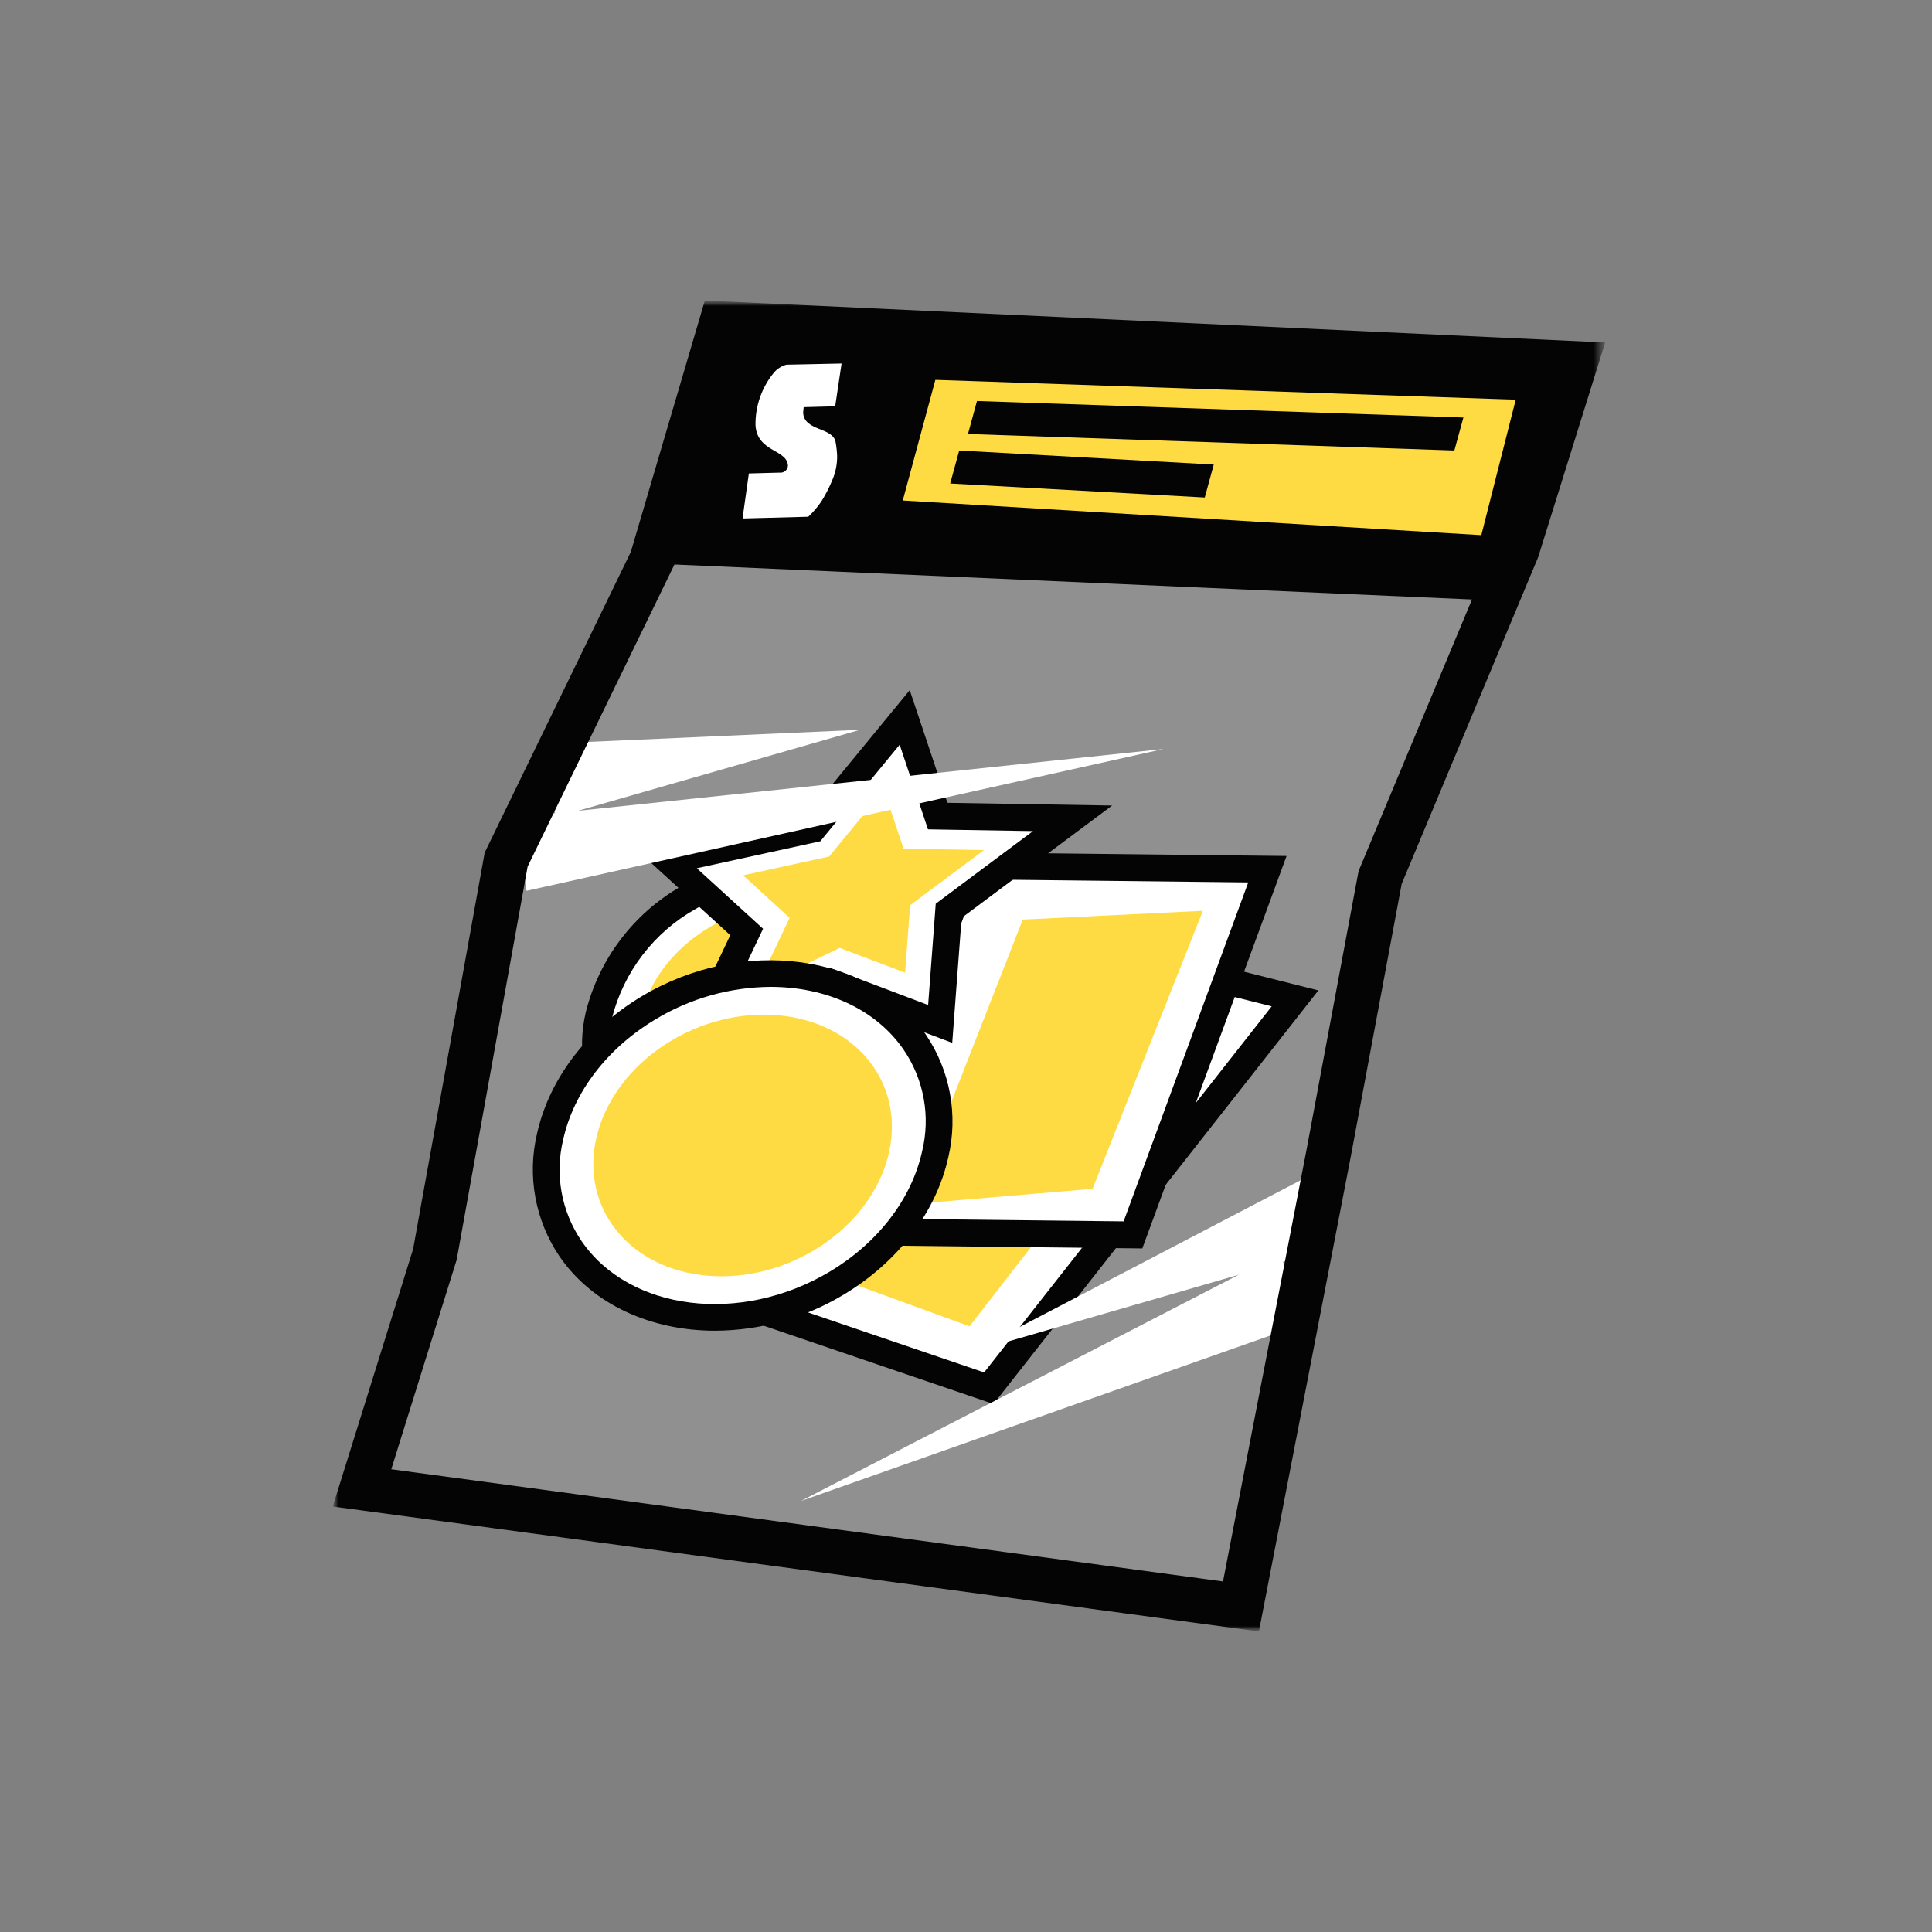 <svg width="180" height="180" viewBox="0 0 180 180" fill="none" xmlns="http://www.w3.org/2000/svg">
<rect x="0" y="0" width="180" height="180" fill="#808080" stroke="none"/>
<g clip-path="url(#clip0_6408_11987)">
<mask id="mask0_6408_11987" style="mask-type:luminance" maskUnits="userSpaceOnUse" x="31" y="28" width="119" height="124">
<path d="M149.549 28H31V152H149.549V28Z" fill="white"/>
</mask>
<g mask="url(#mask0_6408_11987)">
<mask id="mask1_6408_11987" style="mask-type:luminance" maskUnits="userSpaceOnUse" x="31" y="28" width="119" height="124">
<path d="M149.549 28H31V152H149.549V28Z" fill="white"/>
</mask>
<g mask="url(#mask1_6408_11987)">
<g opacity="0.21">
<mask id="mask2_6408_11987" style="mask-type:luminance" maskUnits="userSpaceOnUse" x="31" y="51" width="113" height="101">
<path d="M143.293 51.413H31V152H143.293V51.413Z" fill="white"/>
</mask>
<g mask="url(#mask2_6408_11987)">
<path d="M117.291 151.999L31 140.357L38.488 116.374L45.156 79.43L58.773 51.41L143.293 51.946L130.594 82.353L125.828 107.886L117.291 151.999Z" fill="#D1D1D1"/>
</g>
</g>
</g>
<path d="M92.125 129.338L65.408 120.235L93.237 86.11L120.655 93.017L92.125 129.338Z" fill="white"/>
<path d="M92.562 130.808L63.301 120.839L92.771 84.702L122.83 92.275L92.562 130.808ZM67.515 119.631L91.689 127.867L118.48 93.758L93.704 87.517L67.515 119.631Z" fill="#040404"/>
<mask id="mask3_6408_11987" style="mask-type:luminance" maskUnits="userSpaceOnUse" x="31" y="28" width="119" height="124">
<path d="M149.549 28H31V152H149.549V28Z" fill="white"/>
</mask>
<g mask="url(#mask3_6408_11987)">
<path d="M86.742 86.549C91.147 92.997 88.179 102.137 80.111 106.965C72.044 111.793 61.933 110.481 57.528 104.033C53.122 97.585 56.09 88.445 64.157 83.616C72.225 78.787 82.337 80.101 86.742 86.549Z" fill="white"/>
<path d="M69.803 111.112C64.375 111.112 59.343 108.911 56.495 104.74C55.473 103.226 54.775 101.516 54.445 99.719C54.115 97.923 54.159 96.077 54.576 94.298C55.193 91.836 56.303 89.524 57.84 87.504C59.376 85.483 61.307 83.796 63.516 82.543C72.127 77.388 83.01 78.873 87.776 85.844C88.798 87.359 89.496 89.068 89.827 90.865C90.157 92.662 90.112 94.508 89.695 96.287C89.079 98.748 87.968 101.06 86.432 103.08C84.895 105.1 82.964 106.787 80.755 108.039C77.448 110.031 73.664 111.093 69.803 111.112ZM74.503 81.954C71.082 81.976 67.73 82.922 64.801 84.69C62.886 85.767 61.209 87.221 59.873 88.964C58.535 90.707 57.566 92.703 57.023 94.832C56.672 96.277 56.628 97.779 56.893 99.243C57.158 100.706 57.727 102.097 58.562 103.327C62.594 109.227 71.968 110.379 79.469 105.892C81.385 104.815 83.061 103.361 84.399 101.618C85.736 99.875 86.706 97.879 87.249 95.75C87.6 94.305 87.644 92.803 87.379 91.339C87.114 89.876 86.545 88.485 85.71 87.254C83.336 83.781 79.108 81.954 74.503 81.954Z" fill="#040404"/>
<path d="M83.244 88.642C86.595 93.546 84.337 100.499 78.201 104.171C72.066 107.843 64.374 106.844 61.023 101.94C57.674 97.036 59.93 90.083 66.066 86.411C72.203 82.739 79.893 83.738 83.244 88.642Z" fill="#FFDB43"/>
<path d="M90.328 123.572L64.422 114.121L88.178 86.503L112.631 94.834L90.328 123.572Z" fill="#FFDB43"/>
<path d="M105.556 115.053L77.666 114.742L90.193 80.672L118.084 80.983L105.556 115.053Z" fill="white"/>
<path d="M106.426 116.314L75.879 115.975L89.321 79.412L119.867 79.751L106.426 116.314ZM79.451 113.511L104.686 113.792L116.297 82.214L91.063 81.934L79.451 113.511Z" fill="#040404"/>
<path d="M101.791 110.76L84.9 112.191L95.287 85.676L112.07 84.856L101.791 110.76Z" fill="#FFDB43"/>
<path d="M84.29 66.842L87.364 76.034L99.929 76.242L88.385 84.858L87.594 95.398L77.386 91.531L64.333 97.837L69.566 86.827L62.289 80.188L75.732 77.253L84.29 66.842Z" fill="white"/>
<path d="M61.676 100.511L68.038 87.13L59.66 79.482L75.042 76.123L84.759 64.299L88.27 74.795L103.614 75.05L89.591 85.519L88.717 97.162L77.445 92.896L61.676 100.511ZM64.92 80.894L71.094 86.532L66.989 95.164L77.326 90.171L86.472 93.635L87.18 84.197L96.242 77.433L86.458 77.27L83.82 69.384L76.425 78.382L64.92 80.894Z" fill="#040404"/>
<path d="M82.351 73.593L84.186 79.075L91.679 79.199L84.796 84.337L84.323 90.623L78.232 88.316L70.449 92.077L73.569 85.514L69.231 81.552L77.247 79.801L82.351 73.593Z" fill="#FFDB43"/>
<path d="M85.239 97.116C90.078 104.199 86.817 114.242 77.955 119.546C69.093 124.851 57.983 123.408 53.143 116.324C48.303 109.241 51.564 99.198 60.427 93.897C69.289 88.595 80.399 90.035 85.239 97.119" fill="white"/>
<path d="M66.628 123.98C60.704 123.98 55.215 121.575 52.11 117.03C50.998 115.38 50.239 113.518 49.88 111.562C49.521 109.605 49.57 107.595 50.024 105.658C51.146 100.544 54.705 95.866 59.786 92.825C69.192 87.194 81.074 88.806 86.273 96.412C87.386 98.062 88.146 99.925 88.505 101.883C88.864 103.841 88.814 105.851 88.359 107.789C87.237 112.903 83.679 117.58 78.597 120.622C74.983 122.798 70.847 123.959 66.628 123.98ZM71.791 91.944C68.01 91.969 64.307 93.014 61.071 94.968C56.578 97.657 53.442 101.747 52.467 106.189C52.078 107.793 52.029 109.461 52.323 111.085C52.618 112.709 53.249 114.254 54.177 115.619C58.643 122.156 69.022 123.436 77.312 118.473C81.805 115.784 84.94 111.695 85.915 107.251C86.305 105.647 86.354 103.979 86.059 102.355C85.765 100.731 85.134 99.187 84.206 97.821C81.575 93.971 76.89 91.944 71.791 91.944Z" fill="#040404"/>
<path d="M81.395 99.414C85.076 104.802 82.596 112.441 75.854 116.476C69.113 120.511 60.664 119.413 56.982 114.025C53.3 108.637 55.78 100.998 62.524 96.964C69.267 92.929 77.715 94.027 81.395 99.414Z" fill="#FFDB43"/>
<path d="M53.848 75.541L80.123 67.994L50.655 69.307L51.712 75.766L47.94 76.165L49.057 82.995L108.385 69.785L53.848 75.541Z" fill="white"/>
<path d="M123.904 116.306L121.326 109.883L90.528 125.966L115.431 118.758L74.623 139.842L121.952 123.16L119.533 117.571L123.904 116.306Z" fill="white"/>
<path d="M149.549 31.909L65.669 28L58.773 51.413L45.156 79.434L38.488 116.377L31 140.358L117.291 151.998L125.827 107.884L130.594 82.351L143.293 51.946L149.549 31.909ZM126.745 80.747L126.578 81.155L126.494 81.589L121.732 107.094L113.944 147.34L36.455 136.887L42.471 117.619L42.548 117.368L42.594 117.113L49.159 80.735L62.838 52.592L137.141 55.853L126.745 80.747Z" fill="#040404"/>
<path d="M76.548 46.68C76.927 46.066 77.256 45.422 77.533 44.756C77.846 44.037 78.004 43.26 77.996 42.476C77.977 42.039 77.928 41.604 77.849 41.174C77.573 39.781 74.924 40.19 74.827 38.448L74.876 37.935L77.788 37.857L77.799 37.847L77.816 37.83L77.863 37.513L78.407 33.869L73.27 33.977C72.824 34.099 72.424 34.351 72.119 34.699C70.977 36.078 70.363 37.819 70.389 39.609C70.532 42.133 73.326 41.845 73.412 43.378C73.408 43.474 73.383 43.567 73.341 43.653C73.298 43.739 73.239 43.815 73.165 43.876C73.092 43.938 73.007 43.983 72.915 44.011C72.824 44.038 72.727 44.046 72.632 44.034L69.77 44.111L69.186 48.26L69.237 48.305L75.304 48.144C75.772 47.703 76.19 47.212 76.55 46.68" fill="white"/>
<path d="M87.147 35.391L84.109 46.63L138.009 49.859L141.216 37.239L87.147 35.391Z" fill="#FFDB43"/>
<path d="M135.5 41.973L90.184 40.435L91.022 37.362L136.34 38.9L135.5 41.973Z" fill="#040404"/>
<path d="M112.244 46.351L88.527 45.047L89.367 41.974L113.083 43.282L112.244 46.351Z" fill="#040404"/>
</g>
</g>
</g>
<defs>
<clipPath id="clip0_6408_11987">
<rect width="118.549" height="124" fill="white" transform="translate(31 28)"/>
</clipPath>
</defs>
</svg>
